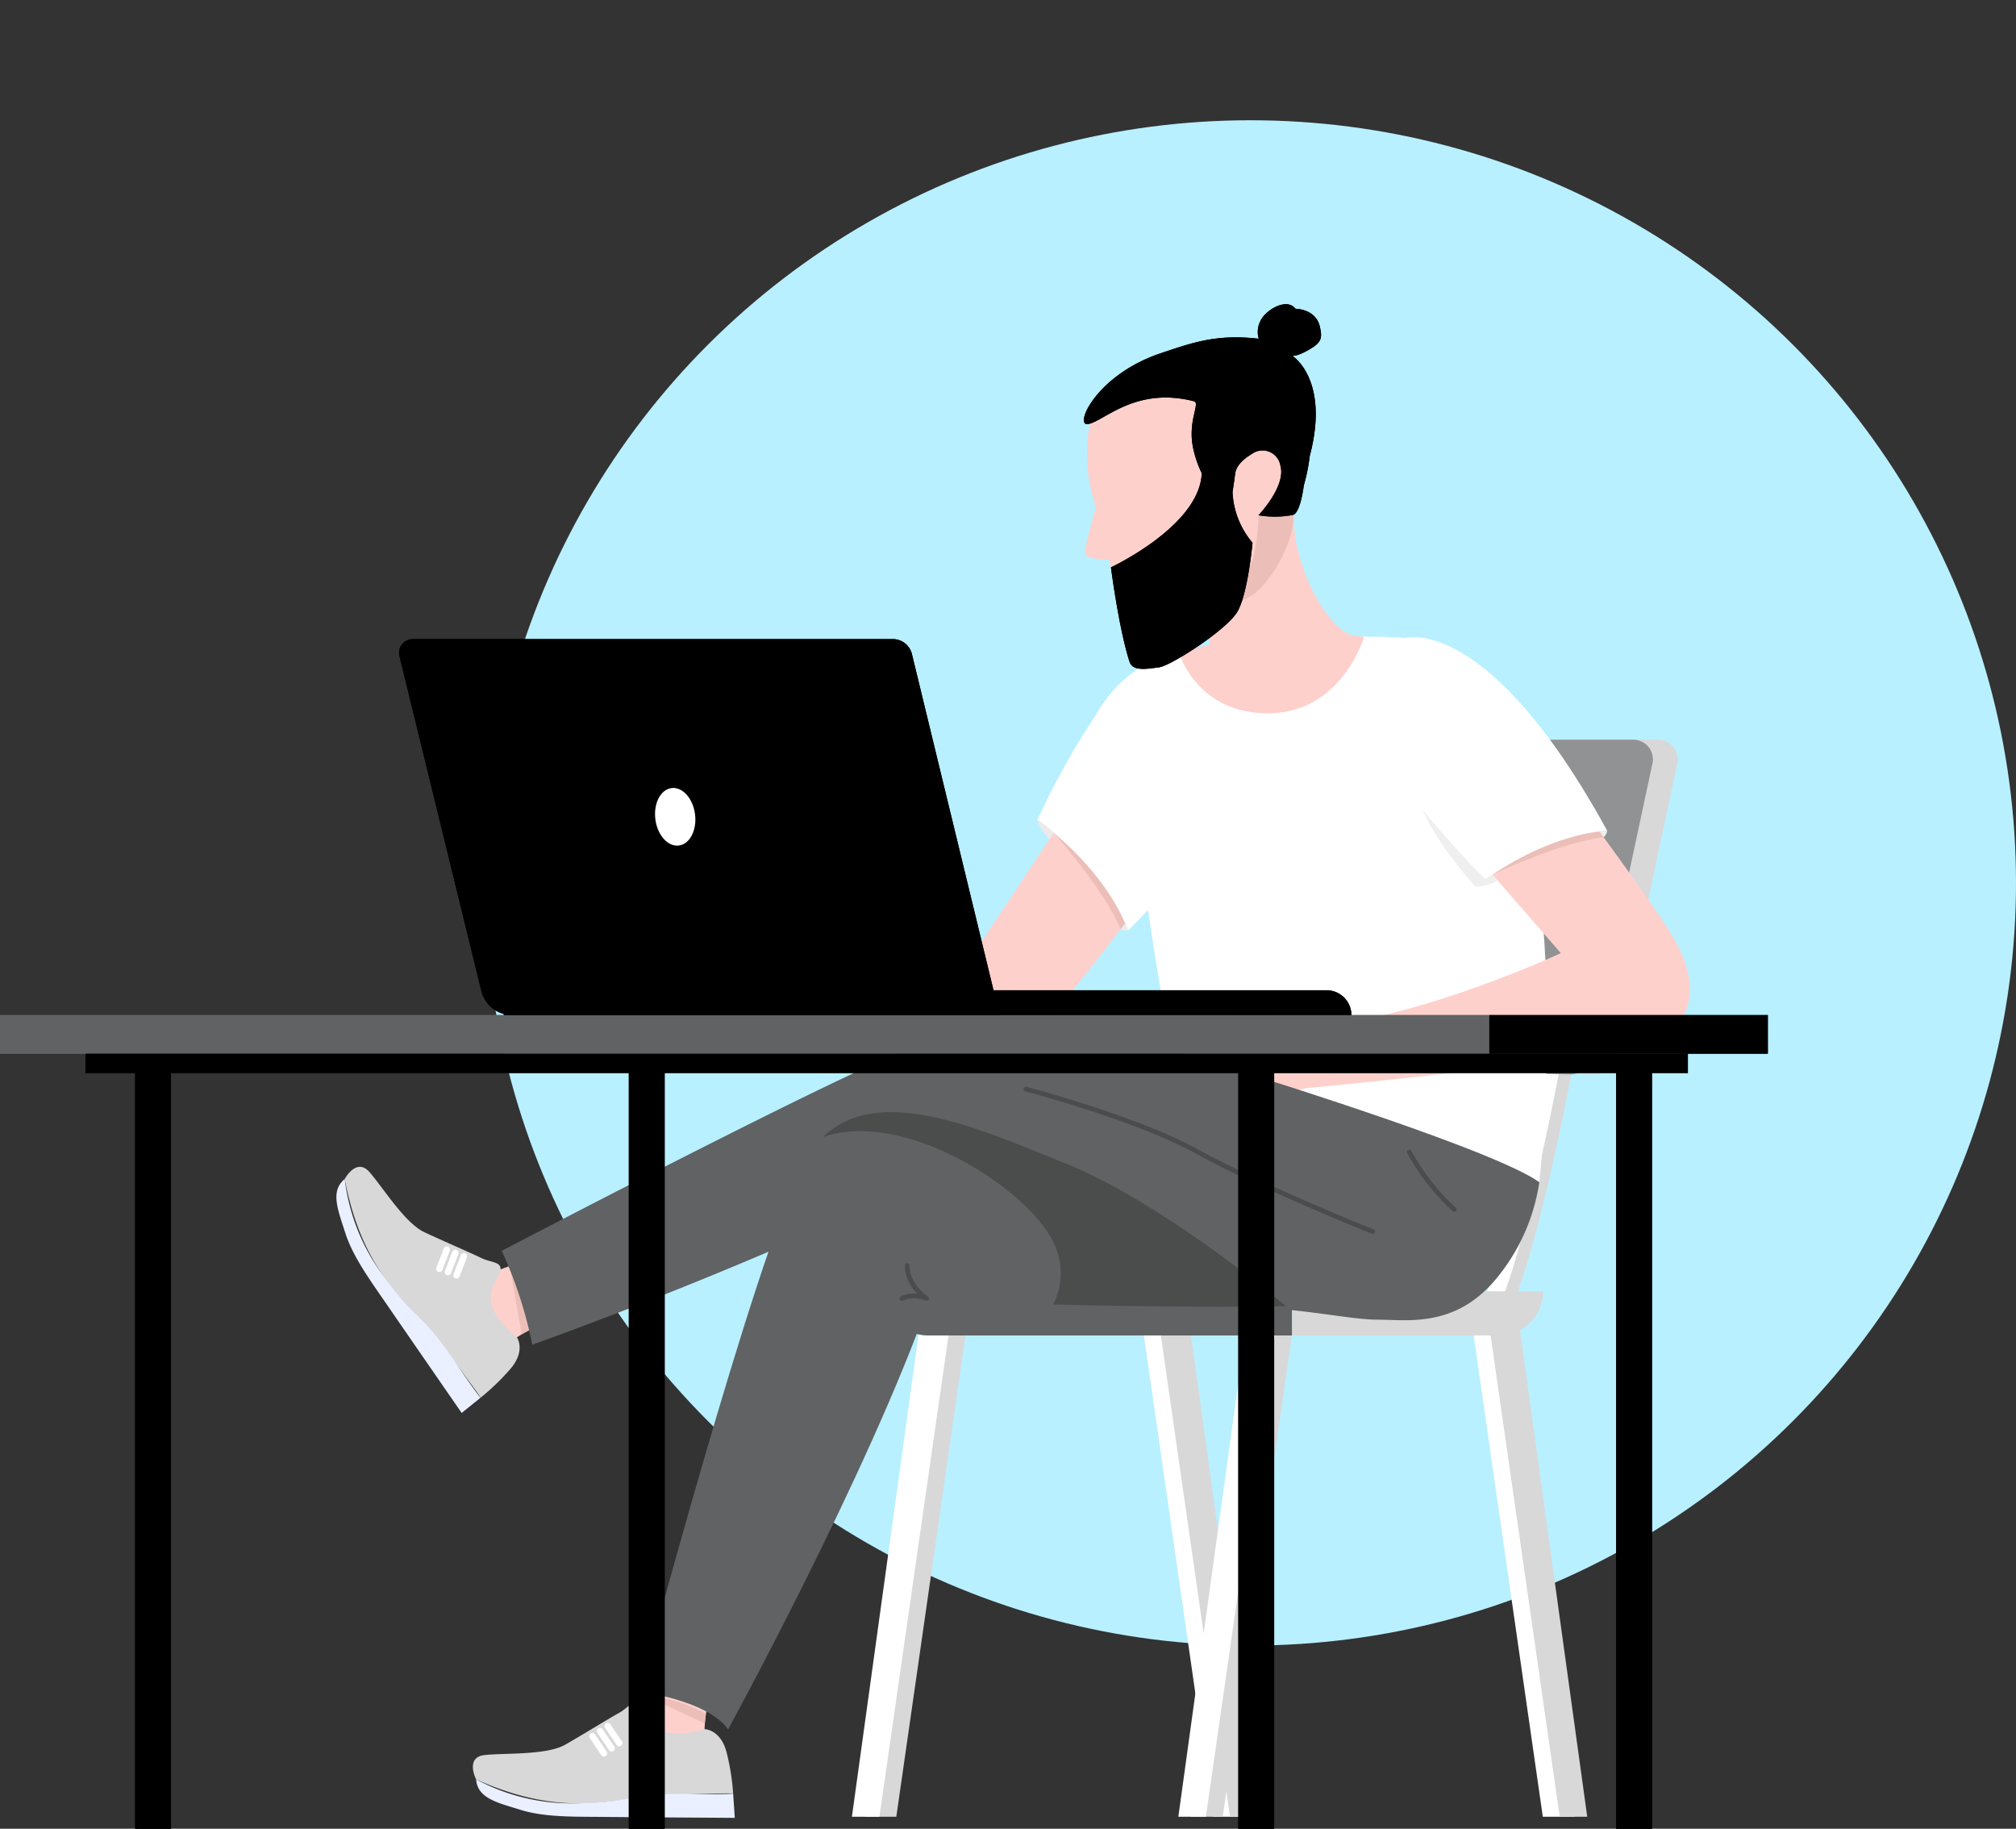 <svg xmlns="http://www.w3.org/2000/svg" xmlns:xlink="http://www.w3.org/1999/xlink" width="337.053" height="305.73" viewBox="0 0 337.053 305.73"><rect x="0" y="0" width="337.053" height="305.73" fill="#333333" stroke="none"/><defs><clipPath id="a"><rect width="295.564" height="305.73" fill="none"/></clipPath><clipPath id="b"><path d="M331.357,138.85s-.061,6.658-1.746,9.034a34.122,34.122,0,0,1-14.879,10.242s6.451-.637,15.062-5.576c4.065-2.332,7.967-10.592,7.307-13.746a1.755,1.755,0,0,0-1.813-1.635c-1.7,0-3.932,1.681-3.932,1.681" transform="translate(-314.732 -137.169)" fill="none"/></clipPath><linearGradient id="c" x1="-6.1" y1="7.334" x2="-6.08" y2="7.334" gradientUnits="objectBoundingBox"><stop offset="0" stop-color="#fed0cc"/><stop offset="0.364" stop-color="#fed0cc"/><stop offset="0.758" stop-color="#ecbeb8"/><stop offset="1" stop-color="#ecbeb8"/></linearGradient></defs><g transform="translate(-222.436 -180.395)"><ellipse cx="128" cy="127.5" rx="128" ry="127.5" transform="translate(303.489 200.5)" fill="#b8f0ff"/><g transform="translate(-13 17.019)"><g transform="translate(235.436 163.375)"><g clip-path="url(#a)"><path d="M316.051,360.369l11.313,81.845h-5.3L310.3,360.369Z" transform="translate(-119.249 -138.489)" fill="#fff"/><path d="M319.941,360.369l11.313,81.845h-4.6L314.9,360.369Z" transform="translate(-121.015 -138.489)" fill="#d8d8d8"/><path d="M246.092,360.369l-11.313,81.845h5.3l11.758-81.845Z" transform="translate(-90.225 -138.489)" fill="#d8d8d8"/><path d="M242.644,360.369l-11.313,81.845h4.595l11.758-81.845Z" transform="translate(-88.9 -138.489)" fill="#fff"/><path d="M334.728,360.369l-11.313,81.845h5.3l11.758-81.845Z" transform="translate(-124.287 -138.489)" fill="#d8d8d8"/><path d="M331.28,360.369l-11.313,81.845h4.6l11.758-81.845Z" transform="translate(-122.962 -138.489)" fill="#fff"/><path d="M405.591,360.369,416.9,442.214h-5.3l-11.758-81.845Z" transform="translate(-153.659 -138.489)" fill="#fff"/><path d="M409.481,360.369l11.313,81.845h-4.6l-11.758-81.845Z" transform="translate(-155.425 -138.489)" fill="#d8d8d8"/><path d="M326.047,328.49l-2.632-1.043c4.734-11.95,9.787-39.117,9.837-39.39l2.784.515c-.207,1.126-5.153,27.712-9.989,39.918" transform="translate(-124.287 -110.699)" fill="#d7ebf9"/><path d="M322.6,328.49l-2.632-1.043c4.734-11.95,9.787-39.117,9.837-39.39l2.784.515c-.207,1.126-5.153,27.712-9.989,39.918" transform="translate(-122.962 -110.699)" fill="#fff"/><path d="M409.361,328.49l-2.632-1.043c4.734-11.95,9.787-39.117,9.837-39.39l2.784.515c-.207,1.126-5.153,27.712-9.989,39.918" transform="translate(-156.305 -110.699)" fill="#d8d8d8"/><path d="M405.913,328.49l-2.632-1.043c4.734-11.95,9.787-39.117,9.837-39.39l2.784.515c-.208,1.126-5.153,27.712-9.989,39.918" transform="translate(-154.98 -110.699)" fill="#fff"/><path d="M247.4,358.01h60.865v-7.377H240.022a7.377,7.377,0,0,0,7.377,7.377" transform="translate(-92.24 -134.747)" fill="#606263"/><path d="M385.441,358.01H350.859v-7.377h41.96a7.377,7.377,0,0,1-7.377,7.377" transform="translate(-134.834 -134.747)" fill="#d8d8d8"/><path d="M343.062,203.436,332.7,251.4a3.274,3.274,0,0,0,3.119,3.965l58.577,1.449a3.273,3.273,0,0,0,3.282-2.588l10.573-49.41a3.274,3.274,0,0,0-3.2-3.959H346.262a3.274,3.274,0,0,0-3.2,2.582" transform="translate(-127.826 -77.188)" fill="#d8d8d8"/><path d="M336.322,203.436,325.958,251.4a3.274,3.274,0,0,0,3.119,3.965l58.577,1.449a3.273,3.273,0,0,0,3.282-2.588l10.573-49.41a3.274,3.274,0,0,0-3.2-3.959H339.522a3.274,3.274,0,0,0-3.2,2.582" transform="translate(-125.236 -77.188)" fill="#909293"/><path d="M256.8,238.085a29.176,29.176,0,0,0-13.324-13.475L229.6,245.541s-28.892-3.619-56.029-2.058v11.1s31.627,2.942,45.894,6.851c8.173,2.239,17.609.718,22.221-4.384S256.8,238.085,256.8,238.085" transform="translate(-66.703 -86.317)" fill="#fed0cc"/><path d="M286.143,226.112s8.526,9.625,11.193,16.113l.813-1.059s-2.652-7.273-12.007-15.054" transform="translate(-109.964 -86.894)" fill="#ecbeb8"/><path d="M318.338,184.439s7.813,12.113-21.508,41.42c0,0-2.739-9.313-15.13-18.525a128.825,128.825,0,0,1,12.055-20.879c4.968-6.746,24.584-2.017,24.584-2.017" transform="translate(-108.256 -70.26)" fill="#fff"/><path d="M284.436,224.774a15,15,0,0,0-2.736-2.143s.135,1.209,2.011,3.274Z" transform="translate(-108.256 -85.556)" fill="#eaeaea"/><path d="M305.523,251.888a2.245,2.245,0,0,1-1.2-.268l.813-1.059Z" transform="translate(-116.95 -96.29)" fill="#eaeaea"/><path d="M185.735,452.569s-2.528,6.208-1.559,10.688c0,0-3.181,2.245-12.022-3.417,0,0,1.512-4.98,2.867-11.588,0,0,4.2-5.3,10.713,4.317" transform="translate(-66.158 -171.702)" fill="#fed0cc"/><path d="M167.168,466.708s2.782.033,3.725,4.135a38.7,38.7,0,0,1,1.029,6.6s-11.246,0-17.779.994-14.219,1.625-25.2-3.345c0,0-1.871-3.68,1.405-4.052s10.365.052,13.5-1.738,7.228-4.345,8.96-5.286,2.683-2.813,3.825-1.169,1.611,6.361,10.531,3.856" transform="translate(-49.35 -177.622)" fill="#d8d8d8"/><path d="M166.9,471.64h0a.537.537,0,0,1-.744-.146l-1.925-2.863a.537.537,0,1,1,.891-.6l1.924,2.863a.536.536,0,0,1-.146.744" transform="translate(-63.078 -179.772)" fill="#fff"/><path d="M164.833,473.029h0a.537.537,0,0,1-.744-.146l-1.925-2.863a.537.537,0,1,1,.891-.6l1.924,2.863a.536.536,0,0,1-.146.744" transform="translate(-62.284 -180.306)" fill="#fff"/><path d="M162.766,474.418h0a.536.536,0,0,1-.744-.146l-1.925-2.863a.537.537,0,1,1,.891-.6l1.924,2.863a.536.536,0,0,1-.146.744" transform="translate(-61.49 -180.84)" fill="#fff"/><path d="M172.254,485.5l.275,4.085s-16.6-.107-21.7-.156-10.045.073-14.052-1.167-7.241-1.937-7.495-5.113a33.74,33.74,0,0,0,16.948,4.006c9.995-.233,8.272-1.707,18.967-1.563,7.617.1,7.059-.091,7.059-.091" transform="translate(-49.682 -185.671)" fill="#eaf0ff"/><path d="M174.333,459.98a32.034,32.034,0,0,1,10.673,3.231l-.168,1.674s-7.6-3.484-10.505-4.9" transform="translate(-66.996 -176.769)" fill="#ecbeb8"/><path d="M144.38,350.806s-6.534,1.493-9.647,4.857c0,0-3.664-1.316-4.1-11.806,0,0,4.947-1.619,11.136-4.3,0,0,6.748.4,2.613,11.251" transform="translate(-50.201 -130.49)" fill="#fed0cc"/><path d="M122.412,345.351s1.57,2.3-1.249,5.424a38.742,38.742,0,0,1-4.818,4.633s-6.453-9.211-11.017-13.99-9.49-10.712-11.72-22.553c0,0,1.941-3.644,4.125-1.174s5.9,8.518,9.169,10.056,7.707,3.426,9.471,4.3,3.843.583,3.152,2.463-4.284,4.969,2.886,10.837" transform="translate(-35.974 -121.757)" fill="#d8d8d8"/><path d="M123.428,344.471h0a.537.537,0,0,1-.308-.694l1.241-3.219a.536.536,0,0,1,1,.386l-1.24,3.219a.537.537,0,0,1-.694.308" transform="translate(-47.301 -130.744)" fill="#fff"/><path d="M121.105,343.576h0a.536.536,0,0,1-.308-.694l1.241-3.219a.536.536,0,0,1,1,.386l-1.24,3.219a.537.537,0,0,1-.694.308" transform="translate(-46.408 -130.399)" fill="#fff"/><path d="M118.781,342.681h0a.537.537,0,0,1-.308-.694l1.241-3.219a.536.536,0,0,1,1,.386l-1.24,3.219a.537.537,0,0,1-.694.308" transform="translate(-45.515 -130.055)" fill="#fff"/><path d="M115.477,356.676l-3.187,2.57s-9.441-13.659-12.328-17.863-5.825-8.185-7.108-12.177-2.57-7.042-.114-9.072a33.74,33.74,0,0,0,6.446,16.179c5.927,8.051,6.145,5.794,12.165,14.636,4.287,6.3,4.126,5.729,4.126,5.729" transform="translate(-35.105 -123.026)" fill="#eaf0ff"/><path d="M138.434,343.735a32.037,32.037,0,0,1,3.479,10.594l-1.467.824s-1.506-8.22-2.012-11.418" transform="translate(-53.2 -132.096)" fill="#ecbeb8"/><path d="M368.772,264.082s3.671-32.735-1.394-57.894S355.405,176.223,351.8,174.12s-26.433-1.5-43.253,1.5-18.623,25.231-18.623,25.231a25.816,25.816,0,0,1,11.414,1.952s2.455,22.855,6.608,41.9c0,0,47.459,22.828,60.825,19.374" transform="translate(-111.417 -66.435)" fill="#fff"/><path d="M400.785,221.487a29.178,29.178,0,0,0-16.671,9.011l12.165,13.967s-25.682,11.969-44.155,12.518V267.2s45.507-4.258,57.221-7.412,9.011-12.616,5.406-18.473-13.967-19.824-13.967-19.824" transform="translate(-135.321 -85.117)" fill="#fed0cc"/><path d="M342.509,276.308s-2.707.39-4.284-1.186-2.365-3.379-6.307-3.154-1.8,2.182-1.8,2.182-3.379.3-5.068,1.422-2.366,4.844-1.127,7.659,2.711,7.56,18.589,3.217Z" transform="translate(-124.237 -104.509)" fill="#fed0cc"/><path d="M405.253,232.909s11.63-5.486,18.6-6.227l-.789-1.077s-7.724.505-17.816,7.3" transform="translate(-155.737 -86.699)" fill="#ecbeb8"/><path d="M378.223,173.124s13.818-4.1,33.728,32.259c0,0-9.708.018-22.024,9.329,0,0-14.718-19.824-16.82-27.934s5.116-13.654,5.116-13.654" transform="translate(-143.236 -66.478)" fill="#fff"/><path d="M396.854,231.5l-1.718,1.256s-5.855-6.233-8.861-12.823c0,0,7.6,9,10.578,11.567" transform="translate(-148.445 -84.519)" fill="#efefef"/><path d="M403.49,237.468a14.986,14.986,0,0,0-2.824,2.025s1.2.209,3.706-1.013Z" transform="translate(-153.975 -91.258)" fill="#efefef"/><path d="M435.573,225.605a2.248,2.248,0,0,1-.594,1.077l-.789-1.077Z" transform="translate(-166.858 -86.699)" fill="#efefef"/><path d="M309.715,304.918a32.783,32.783,0,0,1-7.659,16.671c-6.759,7.659-14.418,6.308-19.374,6.308s-13.535-2.162-24.646-2.162a305.8,305.8,0,0,1-47.578-25.811s-3.9,5.533-27.078,15.528-42.029,16.623-42.029,16.623a71.688,71.688,0,0,0-5.1-15.686s58.9-30.844,68.873-34,17.051-4.506,31.76-1.8,18.765,4.506,18.765,4.506,45.957,13.967,54.067,19.824" transform="translate(-52.36 -107.272)" fill="#606263"/><path d="M281.705,334.416s-20.172-17.121-36.894-23.879-35.646-15.319-43.756,0-27.484,88.309-27.484,88.309,11.264,1.352,14.869,6.308c0,0,23.288-42.513,33.585-71.639,0,0,36.252,1.352,59.681.9" transform="translate(-66.703 -116.045)" fill="#606263"/><path d="M300.892,334.422S280.72,317.3,264,310.543c-14.776-5.972-31.265-13.339-40.5-4.407,14.051-4.833,35.043,9.366,38.646,17.923a11.312,11.312,0,0,1-.188,10.074c12.044.285,27.12.516,38.936.289" transform="translate(-85.89 -116.051)" fill="#4b4c4c"/><path d="M351.109,172.791s-3.6,12.584-15.769,12.809-15.169-10.062-15.169-10.062,8.185-3.616,30.938-2.747" transform="translate(-123.041 -66.351)" fill="#fed0cc"/><path d="M389.934,322.548a.389.389,0,0,1-.257-.1,37.99,37.99,0,0,1-7.6-9.726.389.389,0,0,1,.691-.357,37.14,37.14,0,0,0,7.425,9.5.389.389,0,0,1-.257.682" transform="translate(-146.813 -119.961)" fill="#4b4c4c"/><path d="M336.3,319.69a.388.388,0,0,1-.145-.028c-.189-.076-19.059-7.681-29.262-13.332-10.138-5.615-28.47-10.423-28.654-10.47a.389.389,0,0,1,.2-.754c.185.048,18.61,4.88,28.835,10.543,10.161,5.628,28.987,13.215,29.176,13.291a.389.389,0,0,1-.145.751" transform="translate(-106.815 -113.403)" fill="#4b4c4c"/><path d="M244.659,349.3a.389.389,0,0,1-.169-.74,5.084,5.084,0,0,1,2.766-.441,6.786,6.786,0,0,1-2.1-4.7.389.389,0,1,1,.778,0c0,3.172,3.046,5.141,3.077,5.16a.389.389,0,0,1-.371.682,4.961,4.961,0,0,0-3.814,0,.381.381,0,0,1-.168.039" transform="translate(-93.872 -131.825)" fill="#4b4c4c"/><path d="M295.92,106.742a26.318,26.318,0,0,0,.544,15.908s-2.006,6.647-1.839,7.752,3.983,1.056,3.983,1.056,1.59,5.924,2.289,8.252,1.249,4.243,4.248,3.965,8.531-1.635,10.36.7c.236.3-2.439,9.84,3.185,7.856,1.3-.459,25.478-8.026,21.39-8.026-5.047,0-12.2-14.56-10.171-22.426s.973-18.31-6.44-21.362-24.961-3.01-27.548,6.331" transform="translate(-113.22 -37.894)" fill="#fed0cc"/></g></g><g transform="translate(429.217 247.831)"><g clip-path="url(#b)"><rect width="31.107" height="30.84" transform="translate(-10.304 8.574) rotate(-39.763)" fill="url(#c)"/></g></g><g transform="translate(235.436 163.375)"><g clip-path="url(#a)"><path d="M298.84,126.595s14.855-6.919,15.181-15.741a18.565,18.565,0,0,1-1.345-3.782c-1.186-4.833,1.207-7.95.035-8.249-9.779-2.494-14.967,3.326-17.685,3.818-2.413.437,1.247-8.169,12.108-11.831,5.551-1.872,9.447-3.228,16.417-2.438a4.015,4.015,0,0,1,.281-2.973c.782-1.731,4.339-4.007,5.869-2.033,0,0,3.422-.014,4.079,3.034.4,1.835.33,2.571-1.853,3.82s-2.793.979-2.793.979,6.35,3.908,2.946,16.77h0a31.033,31.033,0,0,1-.994,4.929c-.264,1.981-.864,4.719-1.832,4.935a16.037,16.037,0,0,1-5.744.047s4.642-4.826,3.668-8.277a3.028,3.028,0,0,0-4.686-2.032c-.771.5-2.664,1.613-2.884,3.38-.156,1.25-.437,3.058-.437,3.058a14.039,14.039,0,0,0,3.338,8.472s-.754,8.451-2.51,11.5-11.124,9.063-13.1,9.325-4.4.721-4.935-.9c-1.784-5.405-3.121-15.815-3.121-15.815" transform="translate(-113.104 -31.743)"/><rect width="5.994" height="127.955" transform="translate(270.204 177.775)"/><rect width="5.994" height="127.955" transform="translate(105.131 177.775)"/><rect width="5.994" height="127.955" transform="translate(207.033 177.775)"/><rect width="5.994" height="127.955" transform="translate(22.594 177.775)"/><rect width="248.993" height="6.456" transform="translate(0 169.706)" fill="#606263"/><rect width="46.571" height="6.456" transform="translate(248.993 169.706)"/><rect width="267.899" height="3.228" transform="translate(14.294 176.161)"/><path d="M136.8,268.889H274.36a4.15,4.15,0,0,1,4.15,4.15H136.8Z" transform="translate(-52.571 -103.333)"/><path d="M208.756,236.392l-14.651-60.359a3.277,3.277,0,0,0-3.184-2.5h-80.27a2.29,2.29,0,0,0-2.225,2.835l13.685,55.97a5.323,5.323,0,0,0,5.171,4.059Z" transform="translate(-41.642 -66.687)"/><path d="M184.556,218.356c.337,2.652-.874,4.992-2.705,5.224s-3.59-1.728-3.927-4.381.874-4.992,2.705-5.225,3.59,1.729,3.927,4.381" transform="translate(-68.354 -82.222)" fill="#fff"/></g></g><g transform="translate(235.436 163.375)"><g clip-path="url(#a)"><path d="M298.84,126.595s14.855-6.919,15.181-15.741a18.565,18.565,0,0,1-1.345-3.782c-1.186-4.833,1.207-7.95.035-8.249-9.779-2.494-14.967,3.326-17.685,3.818-2.413.437,1.247-8.169,12.108-11.831,5.551-1.872,9.447-3.228,16.417-2.438a4.015,4.015,0,0,1,.281-2.973c.782-1.731,4.339-4.007,5.869-2.033,0,0,3.422-.014,4.079,3.034.4,1.835.33,2.571-1.853,3.82s-2.793.979-2.793.979,6.35,3.908,2.946,16.77h0a31.033,31.033,0,0,1-.994,4.929c-.264,1.981-.864,4.719-1.832,4.935a16.037,16.037,0,0,1-5.744.047s4.642-4.826,3.668-8.277a3.028,3.028,0,0,0-4.686-2.032c-.771.5-2.664,1.613-2.884,3.38-.156,1.25-.437,3.058-.437,3.058a14.039,14.039,0,0,0,3.338,8.472s-.754,8.451-2.51,11.5-11.124,9.063-13.1,9.325-4.4.721-4.935-.9c-1.784-5.405-3.121-15.815-3.121-15.815" transform="translate(-113.104 -31.743)"/><rect width="5.994" height="127.955" transform="translate(270.204 177.775)"/><rect width="5.994" height="127.955" transform="translate(105.131 177.775)"/><rect width="5.994" height="127.955" transform="translate(207.033 177.775)"/><rect width="5.994" height="127.955" transform="translate(22.594 177.775)"/><rect width="248.993" height="6.456" transform="translate(0 169.706)" fill="#606263"/><rect width="46.571" height="6.456" transform="translate(248.993 169.706)"/><rect width="267.899" height="3.228" transform="translate(14.294 176.161)"/><path d="M136.8,268.889H274.36a4.15,4.15,0,0,1,4.15,4.15H136.8Z" transform="translate(-52.571 -103.333)"/><path d="M208.756,236.392l-14.651-60.359a3.277,3.277,0,0,0-3.184-2.5h-80.27a2.29,2.29,0,0,0-2.225,2.835l13.685,55.97a5.323,5.323,0,0,0,5.171,4.059Z" transform="translate(-41.642 -66.687)"/><path d="M184.556,218.356c.337,2.652-.874,4.992-2.705,5.224s-3.59-1.728-3.927-4.381.874-4.992,2.705-5.225,3.59,1.729,3.927,4.381" transform="translate(-68.354 -82.222)" fill="#fff"/></g></g></g></g></svg>